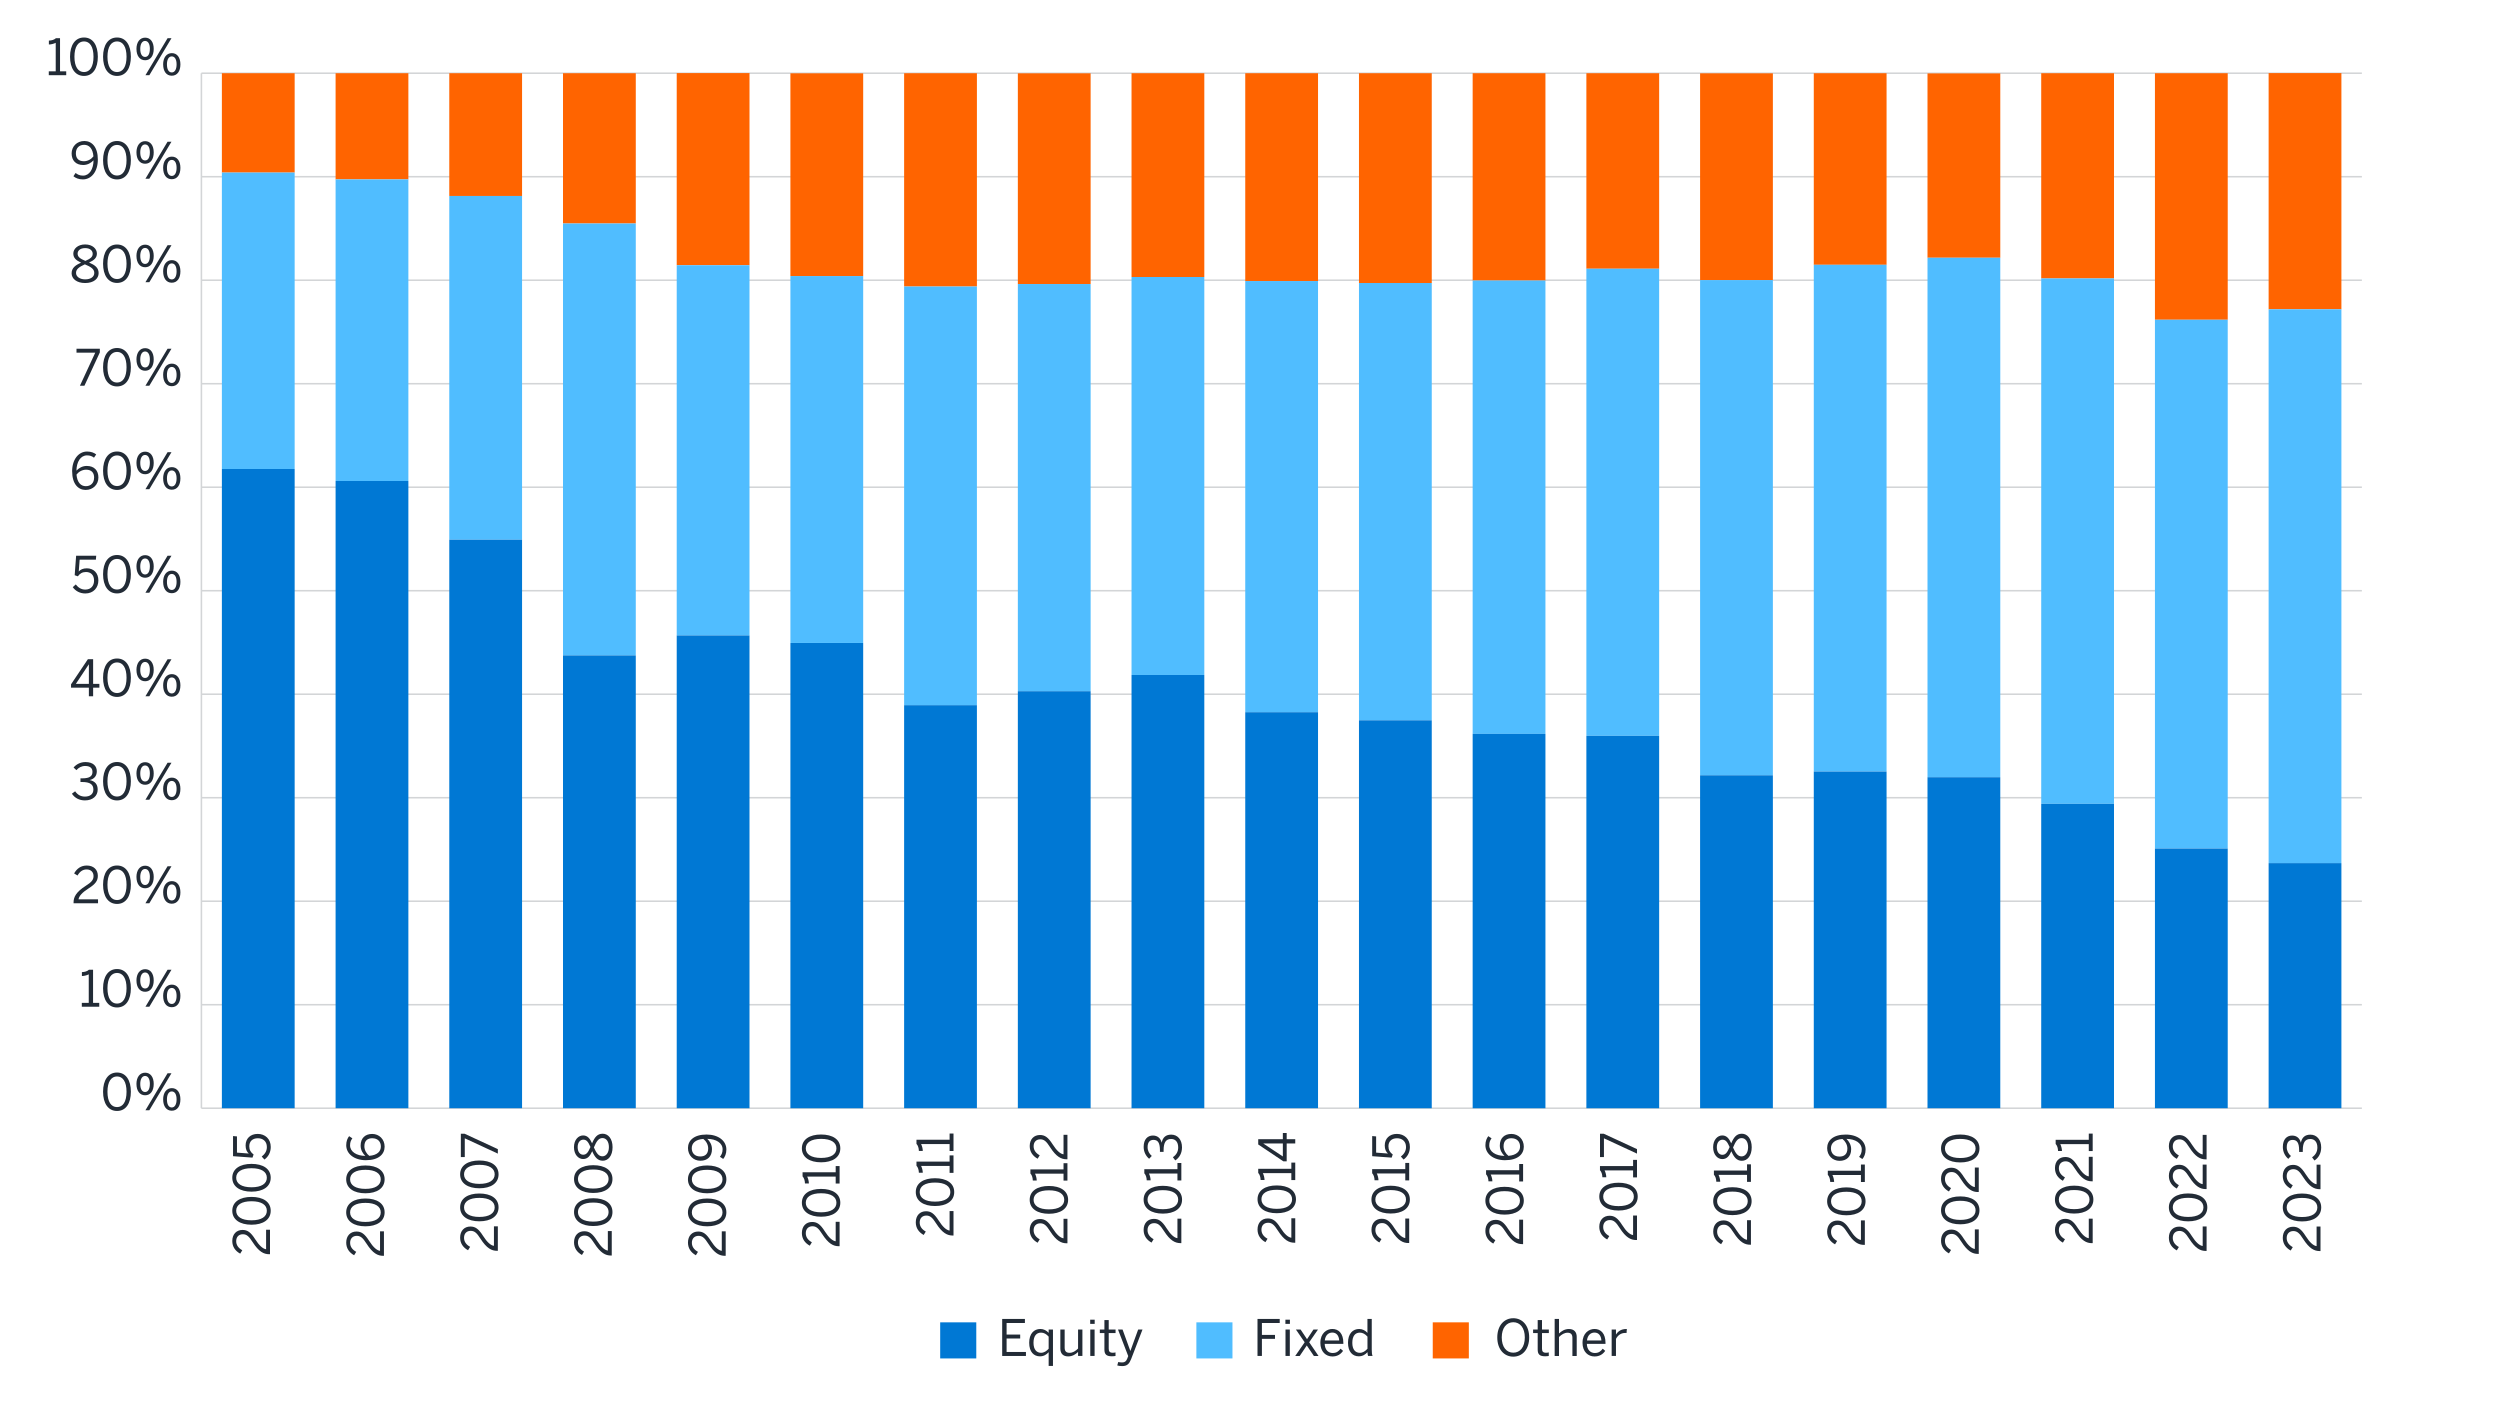 <?xml version="1.0" encoding="UTF-8"?><svg xmlns="http://www.w3.org/2000/svg" viewBox="0 0 800 450.26"><defs><style>.cls-1{fill:#50bdff;}.cls-1,.cls-2,.cls-3,.cls-4{stroke-width:0px;}.cls-2{fill:#222b36;}.cls-3{fill:#ff6400;}.cls-4{fill:#0078d4;}.cls-5{fill:none;stroke:#d3d5d7;stroke-miterlimit:10;stroke-width:.5px;}</style></defs><g id="text"><path class="cls-2" d="M122.86,401.86h-.26c-1.71,0-3.31-.77-5.31-3.89-1.14-1.78-1.86-2.5-3.12-2.5s-2.13.82-2.13,2.22c0,1.22.67,2.19,1.95,2.9l-.67,1.09c-1.57-.87-2.53-2.21-2.53-4.05,0-2.19,1.34-3.54,3.28-3.54,1.55,0,2.61.71,4.05,2.98,1.31,2.07,2.48,3.07,3.49,3.2v-6.24h1.25v7.83Z"/><path class="cls-2" d="M116.93,392.42c-3.7,0-6.15-1.63-6.15-4.47s2.45-4.43,6.15-4.43,6.15,1.58,6.15,4.43-2.45,4.47-6.15,4.47ZM116.93,384.92c-3.22,0-4.9,1.18-4.9,3.04s1.68,3.06,4.9,3.06,4.91-1.18,4.91-3.06-1.7-3.04-4.91-3.04Z"/><path class="cls-2" d="M116.93,381.85c-3.7,0-6.15-1.63-6.15-4.47s2.45-4.43,6.15-4.43,6.15,1.58,6.15,4.43-2.45,4.47-6.15,4.47ZM116.93,374.34c-3.22,0-4.9,1.19-4.9,3.04s1.68,3.06,4.9,3.06,4.91-1.19,4.91-3.06-1.7-3.04-4.91-3.04Z"/><path class="cls-2" d="M117.14,371.27c-3.81,0-6.35-2.05-6.35-4.8,0-1.31.42-2.26.93-2.9l1.04.7c-.45.59-.74,1.22-.74,2.24,0,2.05,2.07,3.35,4.88,3.38-.8-.77-1.5-1.86-1.5-3.3,0-2.42,1.49-3.73,3.71-3.73s3.97,1.7,3.97,4.08-1.9,4.32-5.94,4.32ZM119.14,364.23c-1.47,0-2.54.74-2.54,2.58,0,1.25.69,2.4,1.57,3.06,2.59-.22,3.71-1.44,3.71-2.99s-1.01-2.64-2.74-2.64Z"/><path class="cls-2" d="M86.4,401.35h-.26c-1.71,0-3.31-.77-5.31-3.89-1.14-1.78-1.86-2.5-3.12-2.5s-2.13.82-2.13,2.22c0,1.22.67,2.19,1.95,2.9l-.67,1.09c-1.57-.86-2.53-2.21-2.53-4.05,0-2.19,1.34-3.54,3.28-3.54,1.55,0,2.61.7,4.05,2.98,1.31,2.06,2.48,3.07,3.49,3.2v-6.24h1.25v7.83Z"/><path class="cls-2" d="M80.48,391.91c-3.7,0-6.15-1.63-6.15-4.47s2.45-4.43,6.15-4.43,6.15,1.58,6.15,4.43-2.45,4.47-6.15,4.47ZM80.48,384.4c-3.22,0-4.9,1.18-4.9,3.04s1.68,3.06,4.9,3.06,4.91-1.18,4.91-3.06-1.7-3.04-4.91-3.04Z"/><path class="cls-2" d="M80.48,381.33c-3.7,0-6.15-1.63-6.15-4.46s2.45-4.43,6.15-4.43,6.15,1.58,6.15,4.43-2.45,4.46-6.15,4.46ZM80.48,373.83c-3.22,0-4.9,1.18-4.9,3.04s1.68,3.06,4.9,3.06,4.91-1.18,4.91-3.06-1.7-3.04-4.91-3.04Z"/><path class="cls-2" d="M84.61,371.05l-.86-.95c.94-.75,1.65-1.68,1.65-3.04,0-1.94-1.36-2.82-2.88-2.82-1.81,0-2.75,1.06-2.75,2.58,0,1.15.48,1.97,1.38,2.61l-.35,1.01-6.23-.46v-6.44l1.26.11v5.19l3.78.29c-.61-.54-1.02-1.33-1.02-2.58,0-2.21,1.52-3.7,3.87-3.7s4.18,1.58,4.18,4.18c0,1.76-.82,3.17-2.02,4.02Z"/><path class="cls-2" d="M159.31,400.26h-.26c-1.71,0-3.31-.77-5.31-3.89-1.14-1.78-1.86-2.5-3.12-2.5s-2.13.82-2.13,2.22c0,1.22.67,2.19,1.95,2.9l-.67,1.09c-1.57-.86-2.53-2.21-2.53-4.05,0-2.19,1.34-3.54,3.28-3.54,1.55,0,2.61.7,4.05,2.98,1.31,2.06,2.48,3.07,3.49,3.2v-6.24h1.25v7.83Z"/><path class="cls-2" d="M153.39,390.82c-3.7,0-6.15-1.63-6.15-4.47s2.45-4.43,6.15-4.43,6.15,1.58,6.15,4.43-2.45,4.47-6.15,4.47ZM153.39,383.32c-3.22,0-4.9,1.18-4.9,3.04s1.68,3.06,4.9,3.06,4.91-1.18,4.91-3.06-1.7-3.04-4.91-3.04Z"/><path class="cls-2" d="M153.39,380.25c-3.7,0-6.15-1.63-6.15-4.46s2.45-4.43,6.15-4.43,6.15,1.58,6.15,4.43-2.45,4.46-6.15,4.46ZM153.39,372.74c-3.22,0-4.9,1.18-4.9,3.04s1.68,3.06,4.9,3.06,4.91-1.18,4.91-3.06-1.7-3.04-4.91-3.04Z"/><path class="cls-2" d="M159.31,369.16l-10.58-4.9v6h-1.26v-7.47h1.18l10.66,4.93v1.44Z"/><path class="cls-2" d="M195.76,401.77h-.26c-1.71,0-3.31-.77-5.31-3.89-1.14-1.78-1.86-2.5-3.12-2.5s-2.13.82-2.13,2.22c0,1.22.67,2.19,1.95,2.9l-.67,1.09c-1.57-.86-2.53-2.21-2.53-4.05,0-2.19,1.34-3.54,3.28-3.54,1.55,0,2.61.7,4.05,2.98,1.31,2.06,2.48,3.07,3.49,3.2v-6.24h1.25v7.83Z"/><path class="cls-2" d="M189.84,392.33c-3.7,0-6.15-1.63-6.15-4.47s2.45-4.43,6.15-4.43,6.15,1.58,6.15,4.43-2.45,4.47-6.15,4.47ZM189.84,384.82c-3.22,0-4.9,1.18-4.9,3.04s1.68,3.06,4.9,3.06,4.91-1.18,4.91-3.06-1.7-3.04-4.91-3.04Z"/><path class="cls-2" d="M189.84,381.75c-3.7,0-6.15-1.63-6.15-4.46s2.45-4.43,6.15-4.43,6.15,1.58,6.15,4.43-2.45,4.46-6.15,4.46ZM189.84,374.24c-3.22,0-4.9,1.18-4.9,3.04s1.68,3.06,4.9,3.06,4.91-1.18,4.91-3.06-1.7-3.04-4.91-3.04Z"/><path class="cls-2" d="M192.87,371.43c-1.63,0-2.58-1.18-3.36-3.04-.72,1.55-1.47,2.5-2.93,2.5s-2.91-1.38-2.91-3.79,1.46-3.76,2.91-3.76c1.38,0,2.16.91,2.88,2.51.83-1.92,1.67-3.06,3.41-3.06s3.15,1.58,3.15,4.31-1.38,4.34-3.15,4.34ZM186.66,364.69c-.9,0-1.81.74-1.81,2.4s.86,2.42,1.76,2.42c1.09,0,1.6-.78,2.34-2.48-.74-1.65-1.25-2.34-2.29-2.34ZM192.79,364.18c-1.25,0-1.94,1.06-2.75,3.01.86,1.92,1.57,2.83,2.75,2.83s2.06-1.2,2.06-2.93-.8-2.91-2.06-2.91Z"/><path class="cls-2" d="M232.22,401.86h-.26c-1.71,0-3.31-.77-5.31-3.89-1.14-1.78-1.86-2.5-3.12-2.5s-2.13.82-2.13,2.22c0,1.22.67,2.19,1.95,2.9l-.67,1.09c-1.57-.87-2.53-2.21-2.53-4.05,0-2.19,1.34-3.54,3.28-3.54,1.55,0,2.61.71,4.05,2.98,1.31,2.07,2.48,3.07,3.49,3.2v-6.24h1.25v7.83Z"/><path class="cls-2" d="M226.29,392.42c-3.7,0-6.15-1.63-6.15-4.47s2.45-4.43,6.15-4.43,6.15,1.58,6.15,4.43-2.45,4.47-6.15,4.47ZM226.29,384.92c-3.22,0-4.9,1.18-4.9,3.04s1.68,3.06,4.9,3.06,4.91-1.18,4.91-3.06-1.7-3.04-4.91-3.04Z"/><path class="cls-2" d="M226.29,381.85c-3.7,0-6.15-1.63-6.15-4.47s2.45-4.43,6.15-4.43,6.15,1.58,6.15,4.43-2.45,4.47-6.15,4.47ZM226.29,374.34c-3.22,0-4.9,1.19-4.9,3.04s1.68,3.06,4.9,3.06,4.91-1.19,4.91-3.06-1.7-3.04-4.91-3.04Z"/><path class="cls-2" d="M231.42,370.86l-1.04-.69c.5-.64.85-1.3.85-2.38,0-2.05-2.08-3.33-4.9-3.36.8.77,1.5,1.86,1.5,3.3,0,2.4-1.49,3.71-3.71,3.71s-3.97-1.7-3.97-4.08,1.9-4.31,5.94-4.31c3.81,0,6.35,2.03,6.35,4.79,0,1.36-.46,2.37-1.02,3.03ZM225.06,364.45c-2.59.21-3.7,1.42-3.7,2.98s.99,2.64,2.72,2.64c1.47,0,2.54-.72,2.54-2.58,0-1.23-.69-2.38-1.57-3.04Z"/><path class="cls-2" d="M268.67,398.79h-.26c-1.71,0-3.31-.77-5.31-3.89-1.14-1.78-1.86-2.5-3.12-2.5s-2.13.82-2.13,2.23c0,1.22.67,2.19,1.95,2.9l-.67,1.09c-1.57-.86-2.53-2.21-2.53-4.05,0-2.19,1.34-3.54,3.28-3.54,1.55,0,2.61.7,4.05,2.98,1.31,2.06,2.48,3.07,3.49,3.2v-6.24h1.25v7.83Z"/><path class="cls-2" d="M262.75,389.35c-3.7,0-6.15-1.63-6.15-4.47s2.45-4.43,6.15-4.43,6.15,1.58,6.15,4.43-2.45,4.47-6.15,4.47ZM262.75,381.84c-3.22,0-4.9,1.19-4.9,3.04s1.68,3.06,4.9,3.06,4.91-1.19,4.91-3.06-1.7-3.04-4.91-3.04Z"/><path class="cls-2" d="M268.67,378.74h-1.25v-2.23h-9.12c.3.58.54,1.51.54,2.19h-1.25c-.03-.91-.27-1.73-.77-2.26v-1.31h10.6v-1.99h1.25v5.59Z"/><path class="cls-2" d="M262.75,371.94c-3.7,0-6.15-1.63-6.15-4.47s2.45-4.43,6.15-4.43,6.15,1.58,6.15,4.43-2.45,4.47-6.15,4.47ZM262.75,364.44c-3.22,0-4.9,1.19-4.9,3.04s1.68,3.06,4.9,3.06,4.91-1.19,4.91-3.06-1.7-3.04-4.91-3.04Z"/><path class="cls-2" d="M305.12,395.37h-.26c-1.71,0-3.31-.77-5.31-3.89-1.14-1.78-1.86-2.5-3.12-2.5s-2.13.82-2.13,2.22c0,1.22.67,2.19,1.95,2.9l-.67,1.09c-1.57-.87-2.53-2.21-2.53-4.05,0-2.19,1.34-3.54,3.28-3.54,1.55,0,2.61.71,4.05,2.98,1.31,2.07,2.48,3.07,3.49,3.2v-6.24h1.25v7.83Z"/><path class="cls-2" d="M299.2,385.93c-3.7,0-6.15-1.63-6.15-4.47s2.45-4.43,6.15-4.43,6.15,1.58,6.15,4.43-2.45,4.47-6.15,4.47ZM299.2,378.42c-3.22,0-4.9,1.18-4.9,3.04s1.68,3.06,4.9,3.06,4.91-1.18,4.91-3.06-1.7-3.04-4.91-3.04Z"/><path class="cls-2" d="M305.12,375.32h-1.25v-2.23h-9.12c.3.58.54,1.51.54,2.19h-1.25c-.03-.91-.27-1.73-.77-2.26v-1.31h10.6v-1.99h1.25v5.59Z"/><path class="cls-2" d="M305.12,368.33h-1.25v-2.23h-9.12c.3.58.54,1.51.54,2.19h-1.25c-.03-.91-.27-1.73-.77-2.26v-1.31h10.6v-1.99h1.25v5.59Z"/><path class="cls-2" d="M341.58,397.85h-.26c-1.71,0-3.31-.77-5.31-3.89-1.14-1.78-1.86-2.5-3.12-2.5s-2.13.82-2.13,2.22c0,1.22.67,2.19,1.95,2.9l-.67,1.09c-1.57-.86-2.53-2.21-2.53-4.05,0-2.19,1.34-3.54,3.28-3.54,1.55,0,2.61.7,4.05,2.98,1.31,2.06,2.48,3.07,3.49,3.2v-6.24h1.25v7.83Z"/><path class="cls-2" d="M335.65,388.41c-3.7,0-6.15-1.63-6.15-4.47s2.45-4.43,6.15-4.43,6.15,1.58,6.15,4.43-2.45,4.47-6.15,4.47ZM335.65,380.9c-3.22,0-4.9,1.18-4.9,3.04s1.68,3.06,4.9,3.06,4.91-1.18,4.91-3.06-1.7-3.04-4.91-3.04Z"/><path class="cls-2" d="M341.58,377.8h-1.25v-2.22h-9.12c.3.58.54,1.5.54,2.19h-1.25c-.03-.91-.27-1.73-.77-2.26v-1.31h10.6v-1.98h1.25v5.59Z"/><path class="cls-2" d="M341.58,370.97h-.26c-1.71,0-3.31-.77-5.31-3.89-1.14-1.78-1.86-2.5-3.12-2.5s-2.13.82-2.13,2.22c0,1.22.67,2.19,1.95,2.9l-.67,1.09c-1.57-.87-2.53-2.21-2.53-4.05,0-2.19,1.34-3.54,3.28-3.54,1.55,0,2.61.71,4.05,2.98,1.31,2.07,2.48,3.07,3.49,3.2v-6.24h1.25v7.83Z"/><path class="cls-2" d="M378.03,397.8h-.26c-1.71,0-3.31-.77-5.31-3.89-1.14-1.78-1.86-2.5-3.12-2.5s-2.13.82-2.13,2.23c0,1.22.67,2.19,1.95,2.9l-.67,1.09c-1.57-.86-2.53-2.21-2.53-4.05,0-2.19,1.34-3.54,3.28-3.54,1.55,0,2.61.7,4.05,2.98,1.31,2.06,2.48,3.07,3.49,3.2v-6.24h1.25v7.83Z"/><path class="cls-2" d="M372.11,388.36c-3.7,0-6.15-1.63-6.15-4.47s2.45-4.43,6.15-4.43,6.15,1.58,6.15,4.43-2.45,4.47-6.15,4.47ZM372.11,380.85c-3.22,0-4.9,1.19-4.9,3.04s1.68,3.06,4.9,3.06,4.91-1.19,4.91-3.06-1.7-3.04-4.91-3.04Z"/><path class="cls-2" d="M378.03,377.75h-1.25v-2.23h-9.12c.3.58.54,1.51.54,2.19h-1.25c-.03-.91-.27-1.73-.77-2.26v-1.31h10.6v-1.99h1.25v5.59Z"/><path class="cls-2" d="M376.09,371.34l-.77-1.03c1.22-.85,1.7-1.9,1.7-3.15,0-1.65-.83-2.69-2.24-2.69-1.65,0-2.43,1.04-2.43,3.65v.48h-1.17v-.56c0-2.45-.75-3.28-2.06-3.28-1.12,0-1.89.67-1.89,2.35,0,1.14.53,2.1,1.34,2.79l-.85.91c-1.02-.88-1.75-2.19-1.75-3.81,0-2.51,1.34-3.63,2.96-3.63,1.49,0,2.48.88,2.8,2.3.35-1.76,1.39-2.59,3.07-2.59,2,0,3.44,1.58,3.44,4.08,0,1.78-.77,3.26-2.16,4.18Z"/><path class="cls-2" d="M414.48,397.67h-.26c-1.71,0-3.31-.77-5.31-3.89-1.14-1.78-1.86-2.5-3.12-2.5s-2.13.82-2.13,2.22c0,1.22.67,2.19,1.95,2.9l-.67,1.09c-1.57-.86-2.53-2.21-2.53-4.05,0-2.19,1.34-3.54,3.28-3.54,1.55,0,2.61.7,4.05,2.98,1.31,2.07,2.48,3.07,3.49,3.2v-6.24h1.25v7.83Z"/><path class="cls-2" d="M408.56,388.23c-3.7,0-6.15-1.63-6.15-4.46s2.45-4.43,6.15-4.43,6.15,1.58,6.15,4.43-2.45,4.46-6.15,4.46ZM408.56,380.73c-3.22,0-4.9,1.18-4.9,3.04s1.68,3.06,4.9,3.06,4.91-1.18,4.91-3.06-1.7-3.04-4.91-3.04Z"/><path class="cls-2" d="M414.48,377.62h-1.25v-2.22h-9.12c.3.58.54,1.5.54,2.19h-1.25c-.03-.91-.27-1.73-.77-2.26v-1.31h10.6v-1.98h1.25v5.59Z"/><path class="cls-2" d="M414.48,365.91h-2.74v5.71h-1.07l-8.04-5.39v-1.68h7.88v-2h1.23v2h2.74v1.36ZM410.51,370.07v-4.16h-6.23v.03l6.23,4.13Z"/><path class="cls-2" d="M450.94,397.77h-.26c-1.71,0-3.31-.77-5.31-3.89-1.14-1.78-1.86-2.5-3.12-2.5s-2.13.82-2.13,2.22c0,1.22.67,2.19,1.95,2.9l-.67,1.09c-1.57-.86-2.53-2.21-2.53-4.05,0-2.19,1.34-3.54,3.28-3.54,1.55,0,2.61.7,4.05,2.98,1.31,2.06,2.48,3.07,3.49,3.2v-6.24h1.25v7.83Z"/><path class="cls-2" d="M445.01,388.33c-3.7,0-6.15-1.63-6.15-4.47s2.45-4.43,6.15-4.43,6.15,1.58,6.15,4.43-2.45,4.47-6.15,4.47ZM445.01,380.82c-3.22,0-4.9,1.18-4.9,3.04s1.68,3.06,4.9,3.06,4.91-1.18,4.91-3.06-1.7-3.04-4.91-3.04Z"/><path class="cls-2" d="M450.94,377.72h-1.25v-2.22h-9.12c.3.58.54,1.5.54,2.19h-1.25c-.03-.91-.27-1.73-.77-2.26v-1.31h10.6v-1.98h1.25v5.59Z"/><path class="cls-2" d="M449.14,371.05l-.86-.95c.94-.75,1.65-1.68,1.65-3.04,0-1.94-1.36-2.82-2.88-2.82-1.81,0-2.75,1.06-2.75,2.58,0,1.15.48,1.97,1.38,2.61l-.35,1.01-6.23-.46v-6.44l1.26.11v5.19l3.78.29c-.61-.54-1.02-1.33-1.02-2.58,0-2.21,1.52-3.7,3.87-3.7s4.18,1.58,4.18,4.18c0,1.76-.82,3.17-2.02,4.02Z"/><path class="cls-2" d="M487.39,398.12h-.26c-1.71,0-3.31-.77-5.31-3.89-1.14-1.78-1.86-2.5-3.12-2.5s-2.13.82-2.13,2.22c0,1.22.67,2.19,1.95,2.9l-.67,1.09c-1.57-.87-2.53-2.21-2.53-4.05,0-2.19,1.34-3.54,3.28-3.54,1.55,0,2.61.71,4.05,2.98,1.31,2.07,2.48,3.07,3.49,3.2v-6.24h1.25v7.83Z"/><path class="cls-2" d="M481.47,388.68c-3.7,0-6.15-1.63-6.15-4.47s2.45-4.43,6.15-4.43,6.15,1.58,6.15,4.43-2.45,4.47-6.15,4.47ZM481.47,381.17c-3.22,0-4.9,1.18-4.9,3.04s1.68,3.06,4.9,3.06,4.91-1.18,4.91-3.06-1.7-3.04-4.91-3.04Z"/><path class="cls-2" d="M487.39,378.07h-1.25v-2.23h-9.12c.3.58.54,1.51.54,2.19h-1.25c-.03-.91-.27-1.73-.77-2.26v-1.31h10.6v-1.99h1.25v5.59Z"/><path class="cls-2" d="M481.68,371.27c-3.81,0-6.35-2.05-6.35-4.8,0-1.31.42-2.26.93-2.9l1.04.7c-.45.59-.74,1.22-.74,2.24,0,2.05,2.07,3.35,4.88,3.38-.8-.77-1.5-1.86-1.5-3.3,0-2.42,1.49-3.73,3.71-3.73s3.97,1.7,3.97,4.08-1.9,4.32-5.94,4.32ZM483.68,364.23c-1.47,0-2.54.74-2.54,2.58,0,1.25.69,2.4,1.57,3.06,2.59-.22,3.71-1.44,3.71-2.99s-1.01-2.64-2.74-2.64Z"/><path class="cls-2" d="M523.84,396.81h-.26c-1.71,0-3.31-.77-5.31-3.89-1.14-1.78-1.86-2.5-3.12-2.5s-2.13.82-2.13,2.22c0,1.22.67,2.19,1.95,2.9l-.67,1.09c-1.57-.87-2.53-2.21-2.53-4.05,0-2.19,1.34-3.54,3.28-3.54,1.55,0,2.61.71,4.05,2.98,1.31,2.07,2.48,3.07,3.49,3.2v-6.24h1.25v7.83Z"/><path class="cls-2" d="M517.92,387.37c-3.7,0-6.15-1.63-6.15-4.47s2.45-4.43,6.15-4.43,6.15,1.58,6.15,4.43-2.45,4.47-6.15,4.47ZM517.92,379.86c-3.22,0-4.9,1.18-4.9,3.04s1.68,3.06,4.9,3.06,4.91-1.18,4.91-3.06-1.7-3.04-4.91-3.04Z"/><path class="cls-2" d="M523.84,376.76h-1.25v-2.23h-9.12c.3.58.54,1.51.54,2.19h-1.25c-.03-.91-.27-1.73-.77-2.26v-1.31h10.6v-1.99h1.25v5.59Z"/><path class="cls-2" d="M523.84,369.16l-10.58-4.9v6h-1.26v-7.47h1.18l10.66,4.93v1.44Z"/><path class="cls-2" d="M560.3,398.31h-.26c-1.71,0-3.31-.77-5.31-3.9-1.14-1.78-1.86-2.5-3.12-2.5s-2.13.82-2.13,2.23c0,1.22.67,2.2,1.95,2.91l-.67,1.09c-1.57-.87-2.53-2.21-2.53-4.06,0-2.2,1.34-3.55,3.28-3.55,1.55,0,2.61.71,4.05,2.99,1.31,2.07,2.48,3.08,3.49,3.21v-6.26h1.25v7.85Z"/><path class="cls-2" d="M554.37,388.84c-3.7,0-6.15-1.64-6.15-4.48s2.45-4.45,6.15-4.45,6.15,1.59,6.15,4.45-2.45,4.48-6.15,4.48ZM554.37,381.31c-3.22,0-4.9,1.19-4.9,3.05s1.68,3.07,4.9,3.07,4.91-1.19,4.91-3.07-1.7-3.05-4.91-3.05Z"/><path class="cls-2" d="M560.3,378.19h-1.25v-2.23h-9.12c.3.58.54,1.51.54,2.2h-1.25c-.03-.92-.27-1.73-.77-2.26v-1.32h10.6v-1.99h1.25v5.6Z"/><path class="cls-2" d="M557.4,371.46c-1.63,0-2.58-1.19-3.36-3.05-.72,1.56-1.47,2.5-2.93,2.5s-2.91-1.38-2.91-3.8,1.46-3.77,2.91-3.77c1.38,0,2.16.92,2.88,2.52.83-1.93,1.67-3.07,3.41-3.07s3.15,1.59,3.15,4.32-1.38,4.35-3.15,4.35ZM551.19,364.71c-.9,0-1.81.74-1.81,2.41s.86,2.42,1.76,2.42c1.09,0,1.6-.79,2.34-2.49-.74-1.65-1.25-2.34-2.29-2.34ZM557.32,364.19c-1.25,0-1.94,1.06-2.75,3.02.86,1.93,1.57,2.84,2.75,2.84s2.07-1.2,2.07-2.94-.8-2.92-2.07-2.92Z"/><path class="cls-2" d="M596.75,398.36h-.26c-1.71,0-3.31-.77-5.31-3.9-1.14-1.78-1.86-2.5-3.12-2.5s-2.13.82-2.13,2.23c0,1.22.67,2.2,1.95,2.91l-.67,1.09c-1.57-.87-2.53-2.21-2.53-4.06,0-2.2,1.34-3.55,3.28-3.55,1.55,0,2.61.71,4.05,2.99,1.31,2.07,2.48,3.08,3.49,3.21v-6.26h1.25v7.85Z"/><path class="cls-2" d="M590.83,388.89c-3.7,0-6.15-1.64-6.15-4.48s2.45-4.45,6.15-4.45,6.15,1.59,6.15,4.45-2.45,4.48-6.15,4.48ZM590.83,381.36c-3.22,0-4.9,1.19-4.9,3.05s1.68,3.07,4.9,3.07,4.91-1.19,4.91-3.07-1.7-3.05-4.91-3.05Z"/><path class="cls-2" d="M596.75,378.24h-1.25v-2.23h-9.12c.3.58.54,1.51.54,2.2h-1.25c-.03-.91-.27-1.73-.77-2.26v-1.32h10.6v-1.99h1.25v5.6Z"/><path class="cls-2" d="M595.95,370.89l-1.04-.69c.5-.64.85-1.3.85-2.39,0-2.05-2.08-3.34-4.9-3.37.8.77,1.51,1.86,1.51,3.31,0,2.41-1.49,3.72-3.71,3.72s-3.97-1.7-3.97-4.09,1.9-4.32,5.94-4.32c3.81,0,6.36,2.04,6.36,4.8,0,1.36-.46,2.38-1.03,3.03ZM589.6,364.47c-2.59.21-3.7,1.43-3.7,2.99s.99,2.65,2.72,2.65c1.47,0,2.54-.72,2.54-2.58,0-1.24-.69-2.39-1.57-3.05Z"/><path class="cls-2" d="M633.2,401.25h-.26c-1.71,0-3.31-.77-5.31-3.9-1.14-1.78-1.86-2.5-3.12-2.5s-2.13.82-2.13,2.23c0,1.22.67,2.2,1.95,2.91l-.67,1.09c-1.57-.87-2.53-2.21-2.53-4.06,0-2.2,1.34-3.55,3.28-3.55,1.55,0,2.61.71,4.05,2.99,1.31,2.07,2.48,3.08,3.49,3.21v-6.26h1.25v7.85Z"/><path class="cls-2" d="M627.28,391.78c-3.7,0-6.15-1.64-6.15-4.48s2.45-4.45,6.15-4.45,6.15,1.59,6.15,4.45-2.45,4.48-6.15,4.48ZM627.28,384.25c-3.22,0-4.9,1.19-4.9,3.05s1.68,3.07,4.9,3.07,4.91-1.19,4.91-3.07-1.7-3.05-4.91-3.05Z"/><path class="cls-2" d="M633.2,381.45h-.26c-1.71,0-3.31-.77-5.31-3.9-1.14-1.78-1.86-2.5-3.12-2.5s-2.13.82-2.13,2.23c0,1.22.67,2.2,1.95,2.91l-.67,1.09c-1.57-.87-2.53-2.21-2.53-4.06,0-2.2,1.34-3.55,3.28-3.55,1.55,0,2.61.71,4.05,2.99,1.31,2.07,2.48,3.08,3.49,3.21v-6.26h1.25v7.85Z"/><path class="cls-2" d="M627.28,371.98c-3.7,0-6.15-1.64-6.15-4.48s2.45-4.45,6.15-4.45,6.15,1.59,6.15,4.45-2.45,4.48-6.15,4.48ZM627.28,364.45c-3.22,0-4.9,1.19-4.9,3.05s1.68,3.07,4.9,3.07,4.91-1.19,4.91-3.07-1.7-3.05-4.91-3.05Z"/><path class="cls-2" d="M669.66,397.81h-.26c-1.71,0-3.31-.77-5.31-3.9-1.14-1.78-1.86-2.5-3.12-2.5s-2.13.82-2.13,2.23c0,1.22.67,2.2,1.95,2.91l-.67,1.09c-1.57-.87-2.53-2.21-2.53-4.06,0-2.2,1.34-3.55,3.28-3.55,1.55,0,2.61.71,4.05,2.99,1.31,2.07,2.48,3.08,3.49,3.21v-6.26h1.25v7.85Z"/><path class="cls-2" d="M663.73,388.34c-3.7,0-6.15-1.64-6.15-4.48s2.45-4.45,6.15-4.45,6.15,1.59,6.15,4.45-2.45,4.48-6.15,4.48ZM663.73,380.81c-3.22,0-4.9,1.19-4.9,3.05s1.68,3.07,4.9,3.07,4.91-1.19,4.91-3.07-1.7-3.05-4.91-3.05Z"/><path class="cls-2" d="M669.66,378.02h-.26c-1.71,0-3.31-.77-5.31-3.9-1.14-1.78-1.86-2.5-3.12-2.5s-2.13.82-2.13,2.23c0,1.22.67,2.2,1.95,2.91l-.67,1.09c-1.57-.87-2.53-2.21-2.53-4.06,0-2.2,1.34-3.55,3.28-3.55,1.55,0,2.61.71,4.05,2.99,1.31,2.07,2.48,3.08,3.49,3.21v-6.26h1.25v7.85Z"/><path class="cls-2" d="M669.66,368.35h-1.25v-2.23h-9.12c.3.58.54,1.51.54,2.2h-1.25c-.03-.91-.27-1.73-.77-2.26v-1.32h10.6v-1.99h1.25v5.6Z"/><path class="cls-2" d="M706.11,400.3h-.26c-1.71,0-3.31-.77-5.31-3.9-1.14-1.78-1.86-2.5-3.12-2.5s-2.13.82-2.13,2.23c0,1.22.67,2.2,1.95,2.91l-.67,1.09c-1.57-.87-2.53-2.21-2.53-4.06,0-2.2,1.34-3.55,3.28-3.55,1.55,0,2.61.71,4.05,2.99,1.31,2.07,2.48,3.08,3.49,3.21v-6.26h1.25v7.85Z"/><path class="cls-2" d="M700.19,390.83c-3.7,0-6.15-1.64-6.15-4.48s2.45-4.45,6.15-4.45,6.15,1.59,6.15,4.45-2.45,4.48-6.15,4.48ZM700.19,383.3c-3.22,0-4.9,1.19-4.9,3.05s1.68,3.07,4.9,3.07,4.91-1.19,4.91-3.07-1.7-3.05-4.91-3.05Z"/><path class="cls-2" d="M706.11,380.51h-.26c-1.71,0-3.31-.77-5.31-3.9-1.14-1.78-1.86-2.5-3.12-2.5s-2.13.82-2.13,2.23c0,1.22.67,2.2,1.95,2.91l-.67,1.09c-1.57-.87-2.53-2.21-2.53-4.06,0-2.2,1.34-3.55,3.28-3.55,1.55,0,2.61.71,4.05,2.99,1.31,2.07,2.48,3.08,3.49,3.21v-6.26h1.25v7.85Z"/><path class="cls-2" d="M706.11,371h-.26c-1.71,0-3.31-.77-5.31-3.9-1.14-1.78-1.86-2.5-3.12-2.5s-2.13.82-2.13,2.23c0,1.22.67,2.2,1.95,2.91l-.67,1.09c-1.57-.87-2.53-2.21-2.53-4.06,0-2.2,1.34-3.55,3.28-3.55,1.55,0,2.61.71,4.05,2.99,1.31,2.07,2.48,3.08,3.49,3.21v-6.26h1.25v7.85Z"/><path class="cls-2" d="M742.56,400.34h-.26c-1.71,0-3.31-.77-5.31-3.9-1.14-1.78-1.86-2.5-3.12-2.5s-2.13.82-2.13,2.23c0,1.22.67,2.2,1.95,2.91l-.67,1.09c-1.57-.87-2.53-2.21-2.53-4.06,0-2.2,1.34-3.55,3.28-3.55,1.55,0,2.61.71,4.05,2.99,1.31,2.07,2.48,3.08,3.49,3.21v-6.26h1.25v7.85Z"/><path class="cls-2" d="M736.64,390.86c-3.7,0-6.15-1.64-6.15-4.48s2.45-4.45,6.15-4.45,6.15,1.59,6.15,4.45-2.45,4.48-6.15,4.48ZM736.64,383.33c-3.22,0-4.9,1.19-4.9,3.05s1.68,3.07,4.9,3.07,4.91-1.19,4.91-3.07-1.7-3.05-4.91-3.05Z"/><path class="cls-2" d="M742.56,380.54h-.26c-1.71,0-3.31-.77-5.31-3.9-1.14-1.78-1.86-2.5-3.12-2.5s-2.13.82-2.13,2.23c0,1.22.67,2.2,1.95,2.91l-.67,1.09c-1.57-.87-2.53-2.21-2.53-4.06,0-2.2,1.34-3.55,3.28-3.55,1.55,0,2.61.71,4.05,2.99,1.31,2.07,2.48,3.08,3.49,3.21v-6.26h1.25v7.85Z"/><path class="cls-2" d="M740.63,371.37l-.77-1.03c1.22-.85,1.7-1.91,1.7-3.16,0-1.65-.83-2.7-2.24-2.7-1.65,0-2.43,1.04-2.43,3.66v.48h-1.17v-.56c0-2.46-.75-3.29-2.07-3.29-1.12,0-1.89.67-1.89,2.36,0,1.14.53,2.1,1.34,2.79l-.85.92c-1.02-.88-1.74-2.2-1.74-3.82,0-2.52,1.34-3.64,2.96-3.64,1.49,0,2.48.88,2.8,2.31.35-1.77,1.39-2.6,3.07-2.6,2,0,3.44,1.59,3.44,4.09,0,1.78-.77,3.28-2.16,4.19Z"/></g><g id="graph"><path class="cls-2" d="M32.98,349.36c0-3.7,1.63-6.15,4.47-6.15s4.43,2.45,4.43,6.15-1.58,6.15-4.43,6.15-4.47-2.45-4.47-6.15ZM40.49,349.36c0-3.22-1.18-4.9-3.04-4.9s-3.06,1.68-3.06,4.9,1.18,4.91,3.06,4.91,3.04-1.7,3.04-4.91Z"/><path class="cls-2" d="M43.66,346.91c0-2.23,1.09-3.65,2.79-3.65s2.74,1.41,2.74,3.6-1.01,3.63-2.75,3.63-2.77-1.46-2.77-3.58ZM47.96,346.89c0-1.57-.54-2.58-1.54-2.58s-1.54,1.07-1.54,2.55c0,1.57.53,2.58,1.55,2.58s1.52-1.07,1.52-2.54ZM46.54,355.28l7.08-11.84h1.25l-7.08,11.84h-1.25ZM52.2,351.85c0-2.22,1.09-3.65,2.79-3.65s2.74,1.41,2.74,3.6-1.02,3.63-2.77,3.63-2.75-1.47-2.75-3.59ZM56.51,351.82c0-1.57-.54-2.56-1.55-2.56s-1.54,1.07-1.54,2.54c0,1.57.53,2.59,1.55,2.59s1.54-1.1,1.54-2.58Z"/><path class="cls-2" d="M26.18,322.16v-1.25h2.22v-9.12c-.58.3-1.5.54-2.19.54v-1.25c.91-.03,1.73-.27,2.26-.77h1.31v10.6h1.98v1.25h-5.59Z"/><path class="cls-2" d="M32.98,316.24c0-3.7,1.63-6.15,4.47-6.15s4.43,2.45,4.43,6.15-1.58,6.15-4.43,6.15-4.47-2.45-4.47-6.15ZM40.49,316.24c0-3.22-1.18-4.9-3.04-4.9s-3.06,1.68-3.06,4.9,1.18,4.91,3.06,4.91,3.04-1.7,3.04-4.91Z"/><path class="cls-2" d="M43.66,313.79c0-2.23,1.09-3.65,2.79-3.65s2.74,1.41,2.74,3.6-1.01,3.63-2.75,3.63-2.77-1.46-2.77-3.58ZM47.96,313.77c0-1.57-.54-2.58-1.54-2.58s-1.54,1.07-1.54,2.55c0,1.57.53,2.58,1.55,2.58s1.52-1.07,1.52-2.54ZM46.54,322.16l7.08-11.84h1.25l-7.08,11.84h-1.25ZM52.2,318.73c0-2.22,1.09-3.65,2.79-3.65s2.74,1.41,2.74,3.6-1.02,3.63-2.77,3.63-2.75-1.47-2.75-3.59ZM56.51,318.7c0-1.57-.54-2.56-1.55-2.56s-1.54,1.07-1.54,2.54c0,1.57.53,2.59,1.55,2.59s1.54-1.1,1.54-2.58Z"/><path class="cls-2" d="M23.54,289.04v-.26c0-1.71.77-3.31,3.89-5.31,1.78-1.14,2.5-1.86,2.5-3.12s-.82-2.13-2.22-2.13c-1.22,0-2.19.67-2.9,1.95l-1.09-.67c.87-1.57,2.21-2.53,4.05-2.53,2.19,0,3.54,1.34,3.54,3.28,0,1.55-.71,2.61-2.98,4.05-2.06,1.31-3.07,2.48-3.2,3.49h6.24v1.25h-7.83Z"/><path class="cls-2" d="M32.98,283.11c0-3.7,1.63-6.15,4.47-6.15s4.43,2.45,4.43,6.15-1.58,6.15-4.43,6.15-4.47-2.45-4.47-6.15ZM40.49,283.11c0-3.22-1.18-4.9-3.04-4.9s-3.06,1.68-3.06,4.9,1.18,4.91,3.06,4.91,3.04-1.7,3.04-4.91Z"/><path class="cls-2" d="M43.66,280.67c0-2.23,1.09-3.65,2.79-3.65s2.74,1.41,2.74,3.6-1.01,3.63-2.75,3.63-2.77-1.46-2.77-3.58ZM47.96,280.65c0-1.57-.54-2.58-1.54-2.58s-1.54,1.07-1.54,2.55c0,1.57.53,2.58,1.55,2.58s1.52-1.07,1.52-2.54ZM46.54,289.04l7.08-11.84h1.25l-7.08,11.84h-1.25ZM52.2,285.61c0-2.22,1.09-3.65,2.79-3.65s2.74,1.41,2.74,3.6-1.02,3.63-2.77,3.63-2.75-1.47-2.75-3.59ZM56.51,285.58c0-1.57-.54-2.56-1.55-2.56s-1.54,1.07-1.54,2.54c0,1.57.53,2.59,1.55,2.59s1.54-1.1,1.54-2.58Z"/><path class="cls-2" d="M23.02,253.98l1.02-.77c.85,1.22,1.91,1.7,3.15,1.7,1.65,0,2.69-.83,2.69-2.24,0-1.65-1.04-2.43-3.65-2.43h-.48v-1.17h.56c2.45,0,3.28-.75,3.28-2.07,0-1.12-.67-1.89-2.35-1.89-1.14,0-2.1.53-2.79,1.34l-.91-.85c.88-1.02,2.19-1.74,3.81-1.74,2.51,0,3.63,1.34,3.63,2.96,0,1.49-.88,2.48-2.31,2.8,1.76.35,2.59,1.39,2.59,3.07,0,2-1.58,3.44-4.08,3.44-1.78,0-3.27-.77-4.18-2.16Z"/><path class="cls-2" d="M32.98,249.99c0-3.7,1.63-6.15,4.47-6.15s4.43,2.45,4.43,6.15-1.58,6.15-4.43,6.15-4.47-2.45-4.47-6.15ZM40.49,249.99c0-3.22-1.18-4.9-3.04-4.9s-3.06,1.68-3.06,4.9,1.18,4.91,3.06,4.91,3.04-1.7,3.04-4.91Z"/><path class="cls-2" d="M43.66,247.55c0-2.23,1.09-3.65,2.79-3.65s2.74,1.41,2.74,3.6-1.01,3.63-2.75,3.63-2.77-1.46-2.77-3.58ZM47.96,247.53c0-1.57-.54-2.58-1.54-2.58s-1.54,1.07-1.54,2.55c0,1.57.53,2.58,1.55,2.58s1.52-1.07,1.52-2.54ZM46.54,255.92l7.08-11.84h1.25l-7.08,11.84h-1.25ZM52.2,252.49c0-2.22,1.09-3.65,2.79-3.65s2.74,1.41,2.74,3.6-1.02,3.63-2.77,3.63-2.75-1.47-2.75-3.59ZM56.51,252.46c0-1.57-.54-2.56-1.55-2.56s-1.54,1.07-1.54,2.54c0,1.57.53,2.59,1.55,2.59s1.54-1.1,1.54-2.58Z"/><path class="cls-2" d="M28.44,222.8v-2.74h-5.71v-1.07l5.39-8.04h1.68v7.88h2v1.23h-2v2.74h-1.36ZM24.28,218.83h4.16v-6.23h-.03l-4.13,6.23Z"/><path class="cls-2" d="M32.98,216.87c0-3.7,1.63-6.15,4.47-6.15s4.43,2.45,4.43,6.15-1.58,6.15-4.43,6.15-4.47-2.45-4.47-6.15ZM40.49,216.87c0-3.22-1.18-4.9-3.04-4.9s-3.06,1.68-3.06,4.9,1.18,4.91,3.06,4.91,3.04-1.7,3.04-4.91Z"/><path class="cls-2" d="M43.66,214.42c0-2.22,1.09-3.65,2.79-3.65s2.74,1.41,2.74,3.6-1.01,3.63-2.75,3.63-2.77-1.46-2.77-3.59ZM47.96,214.41c0-1.57-.54-2.58-1.54-2.58s-1.54,1.07-1.54,2.54c0,1.57.53,2.58,1.55,2.58s1.52-1.07,1.52-2.54ZM46.54,222.8l7.08-11.84h1.25l-7.08,11.84h-1.25ZM52.2,219.37c0-2.23,1.09-3.65,2.79-3.65s2.74,1.41,2.74,3.6-1.02,3.63-2.77,3.63-2.75-1.47-2.75-3.59ZM56.51,219.34c0-1.57-.54-2.56-1.55-2.56s-1.54,1.07-1.54,2.54c0,1.57.53,2.59,1.55,2.59s1.54-1.1,1.54-2.58Z"/><path class="cls-2" d="M23.3,187.88l.94-.86c.75.94,1.68,1.65,3.04,1.65,1.94,0,2.82-1.36,2.82-2.88,0-1.81-1.06-2.75-2.58-2.75-1.15,0-1.97.48-2.61,1.38l-1.01-.35.46-6.23h6.43l-.11,1.26h-5.19l-.29,3.78c.54-.61,1.33-1.02,2.58-1.02,2.21,0,3.7,1.52,3.7,3.87s-1.58,4.18-4.18,4.18c-1.76,0-3.17-.82-4.02-2.02Z"/><path class="cls-2" d="M32.98,183.75c0-3.7,1.63-6.15,4.47-6.15s4.43,2.45,4.43,6.15-1.58,6.15-4.43,6.15-4.47-2.45-4.47-6.15ZM40.49,183.75c0-3.22-1.18-4.9-3.04-4.9s-3.06,1.68-3.06,4.9,1.18,4.91,3.06,4.91,3.04-1.7,3.04-4.91Z"/><path class="cls-2" d="M43.66,181.3c0-2.22,1.09-3.65,2.79-3.65s2.74,1.41,2.74,3.6-1.01,3.63-2.75,3.63-2.77-1.46-2.77-3.59ZM47.96,181.29c0-1.57-.54-2.58-1.54-2.58s-1.54,1.07-1.54,2.54c0,1.57.53,2.58,1.55,2.58s1.52-1.07,1.52-2.54ZM46.54,189.67l7.08-11.84h1.25l-7.08,11.84h-1.25ZM52.2,186.25c0-2.23,1.09-3.65,2.79-3.65s2.74,1.41,2.74,3.6-1.02,3.63-2.77,3.63-2.75-1.47-2.75-3.59ZM56.51,186.22c0-1.57-.54-2.56-1.55-2.56s-1.54,1.07-1.54,2.54c0,1.57.53,2.59,1.55,2.59s1.54-1.1,1.54-2.58Z"/><path class="cls-2" d="M23.08,150.84c0-3.81,2.05-6.35,4.8-6.35,1.31,0,2.26.42,2.9.93l-.7,1.04c-.59-.45-1.22-.74-2.24-.74-2.05,0-3.34,2.06-3.38,4.88.77-.8,1.86-1.5,3.3-1.5,2.42,0,3.73,1.49,3.73,3.71s-1.7,3.97-4.08,3.97-4.32-1.9-4.32-5.94ZM30.12,152.84c0-1.47-.74-2.54-2.58-2.54-1.25,0-2.4.69-3.06,1.57.22,2.59,1.44,3.71,2.99,3.71s2.64-1.01,2.64-2.74Z"/><path class="cls-2" d="M32.98,150.63c0-3.7,1.63-6.15,4.47-6.15s4.43,2.45,4.43,6.15-1.58,6.15-4.43,6.15-4.47-2.45-4.47-6.15ZM40.49,150.63c0-3.22-1.18-4.9-3.04-4.9s-3.06,1.68-3.06,4.9,1.18,4.91,3.06,4.91,3.04-1.7,3.04-4.91Z"/><path class="cls-2" d="M43.66,148.18c0-2.22,1.09-3.65,2.79-3.65s2.74,1.41,2.74,3.6-1.01,3.63-2.75,3.63-2.77-1.46-2.77-3.59ZM47.96,148.17c0-1.57-.54-2.58-1.54-2.58s-1.54,1.07-1.54,2.54c0,1.57.53,2.58,1.55,2.58s1.52-1.07,1.52-2.54ZM46.54,156.55l7.08-11.84h1.25l-7.08,11.84h-1.25ZM52.2,153.13c0-2.23,1.09-3.65,2.79-3.65s2.74,1.41,2.74,3.6-1.02,3.63-2.77,3.63-2.75-1.47-2.75-3.59ZM56.51,153.1c0-1.57-.54-2.56-1.55-2.56s-1.54,1.07-1.54,2.54c0,1.57.53,2.59,1.55,2.59s1.54-1.1,1.54-2.58Z"/><path class="cls-2" d="M25.58,123.43l4.9-10.58h-6v-1.26h7.47v1.18l-4.93,10.66h-1.44Z"/><path class="cls-2" d="M32.98,117.51c0-3.7,1.63-6.15,4.47-6.15s4.43,2.45,4.43,6.15-1.58,6.15-4.43,6.15-4.47-2.45-4.47-6.15ZM40.49,117.51c0-3.22-1.18-4.9-3.04-4.9s-3.06,1.68-3.06,4.9,1.18,4.91,3.06,4.91,3.04-1.7,3.04-4.91Z"/><path class="cls-2" d="M43.66,115.06c0-2.22,1.09-3.65,2.79-3.65s2.74,1.41,2.74,3.6-1.01,3.63-2.75,3.63-2.77-1.46-2.77-3.59ZM47.96,115.05c0-1.57-.54-2.58-1.54-2.58s-1.54,1.07-1.54,2.54c0,1.57.53,2.58,1.55,2.58s1.52-1.07,1.52-2.54ZM46.54,123.43l7.08-11.84h1.25l-7.08,11.84h-1.25ZM52.2,120.01c0-2.23,1.09-3.65,2.79-3.65s2.74,1.41,2.74,3.6-1.02,3.63-2.77,3.63-2.75-1.47-2.75-3.59ZM56.51,119.98c0-1.57-.54-2.56-1.55-2.56s-1.54,1.07-1.54,2.54c0,1.57.53,2.59,1.55,2.59s1.54-1.1,1.54-2.58Z"/><path class="cls-2" d="M22.92,87.42c0-1.63,1.18-2.58,3.04-3.36-1.55-.72-2.5-1.47-2.5-2.93s1.38-2.91,3.79-2.91,3.76,1.46,3.76,2.91c0,1.38-.91,2.16-2.51,2.88,1.92.83,3.06,1.66,3.06,3.41s-1.58,3.15-4.31,3.15-4.34-1.38-4.34-3.15ZM30.17,87.34c0-1.25-1.06-1.94-3.01-2.75-1.92.86-2.83,1.57-2.83,2.75s1.2,2.06,2.93,2.06,2.91-.8,2.91-2.06ZM29.66,81.2c0-.9-.74-1.81-2.4-1.81s-2.42.86-2.42,1.76c0,1.09.78,1.6,2.48,2.34,1.65-.74,2.34-1.25,2.34-2.29Z"/><path class="cls-2" d="M32.98,84.39c0-3.7,1.63-6.15,4.47-6.15s4.43,2.45,4.43,6.15-1.58,6.15-4.43,6.15-4.47-2.45-4.47-6.15ZM40.49,84.39c0-3.22-1.18-4.9-3.04-4.9s-3.06,1.68-3.06,4.9,1.18,4.91,3.06,4.91,3.04-1.7,3.04-4.91Z"/><path class="cls-2" d="M43.66,81.94c0-2.22,1.09-3.65,2.79-3.65s2.74,1.41,2.74,3.6-1.01,3.63-2.75,3.63-2.77-1.46-2.77-3.59ZM47.96,81.92c0-1.57-.54-2.58-1.54-2.58s-1.54,1.07-1.54,2.54c0,1.57.53,2.58,1.55,2.58s1.52-1.07,1.52-2.54ZM46.54,90.31l7.08-11.84h1.25l-7.08,11.84h-1.25ZM52.2,86.89c0-2.23,1.09-3.65,2.79-3.65s2.74,1.41,2.74,3.6-1.02,3.63-2.77,3.63-2.75-1.47-2.75-3.59ZM56.51,86.85c0-1.57-.54-2.56-1.55-2.56s-1.54,1.07-1.54,2.54c0,1.57.53,2.59,1.55,2.59s1.54-1.1,1.54-2.58Z"/><path class="cls-2" d="M23.5,56.39l.69-1.04c.64.5,1.3.85,2.38.85,2.05,0,3.33-2.08,3.36-4.9-.77.8-1.86,1.5-3.3,1.5-2.4,0-3.71-1.49-3.71-3.71s1.7-3.97,4.08-3.97,4.31,1.9,4.31,5.94c0,3.81-2.03,6.35-4.79,6.35-1.36,0-2.37-.46-3.03-1.02ZM29.9,50.04c-.21-2.59-1.42-3.7-2.98-3.7s-2.64.99-2.64,2.72c0,1.47.72,2.54,2.58,2.54,1.23,0,2.39-.69,3.04-1.57Z"/><path class="cls-2" d="M32.98,51.27c0-3.7,1.63-6.15,4.47-6.15s4.43,2.45,4.43,6.15-1.58,6.15-4.43,6.15-4.47-2.45-4.47-6.15ZM40.49,51.27c0-3.22-1.18-4.9-3.04-4.9s-3.06,1.68-3.06,4.9,1.18,4.91,3.06,4.91,3.04-1.7,3.04-4.91Z"/><path class="cls-2" d="M43.66,48.82c0-2.22,1.09-3.65,2.79-3.65s2.74,1.41,2.74,3.6-1.01,3.63-2.75,3.63-2.77-1.46-2.77-3.59ZM47.96,48.8c0-1.57-.54-2.58-1.54-2.58s-1.54,1.07-1.54,2.54c0,1.57.53,2.58,1.55,2.58s1.52-1.07,1.52-2.54ZM46.54,57.19l7.08-11.84h1.25l-7.08,11.84h-1.25ZM52.2,53.77c0-2.23,1.09-3.65,2.79-3.65s2.74,1.41,2.74,3.6-1.02,3.63-2.77,3.63-2.75-1.47-2.75-3.59ZM56.51,53.73c0-1.57-.54-2.56-1.55-2.56s-1.54,1.07-1.54,2.54c0,1.57.53,2.59,1.55,2.59s1.54-1.1,1.54-2.58Z"/><path class="cls-2" d="M15.61,24.07v-1.25h2.22v-9.12c-.58.3-1.5.54-2.19.54v-1.25c.91-.03,1.73-.27,2.26-.77h1.31v10.6h1.98v1.25h-5.59Z"/><path class="cls-2" d="M22.41,18.15c0-3.7,1.63-6.15,4.47-6.15s4.43,2.45,4.43,6.15-1.58,6.15-4.43,6.15-4.47-2.45-4.47-6.15ZM29.92,18.15c0-3.22-1.18-4.9-3.04-4.9s-3.06,1.68-3.06,4.9,1.18,4.91,3.06,4.91,3.04-1.7,3.04-4.91Z"/><path class="cls-2" d="M32.98,18.15c0-3.7,1.63-6.15,4.47-6.15s4.43,2.45,4.43,6.15-1.58,6.15-4.43,6.15-4.47-2.45-4.47-6.15ZM40.49,18.15c0-3.22-1.18-4.9-3.04-4.9s-3.06,1.68-3.06,4.9,1.18,4.91,3.06,4.91,3.04-1.7,3.04-4.91Z"/><path class="cls-2" d="M43.66,15.7c0-2.22,1.09-3.65,2.79-3.65s2.74,1.41,2.74,3.6-1.01,3.63-2.75,3.63-2.77-1.46-2.77-3.59ZM47.96,15.68c0-1.57-.54-2.58-1.54-2.58s-1.54,1.07-1.54,2.54c0,1.57.53,2.58,1.55,2.58s1.52-1.07,1.52-2.54ZM46.54,24.07l7.08-11.84h1.25l-7.08,11.84h-1.25ZM52.2,20.65c0-2.23,1.09-3.65,2.79-3.65s2.74,1.41,2.74,3.6-1.02,3.63-2.77,3.63-2.75-1.47-2.75-3.59ZM56.51,20.61c0-1.57-.54-2.56-1.55-2.56s-1.54,1.07-1.54,2.54c0,1.57.53,2.59,1.55,2.59s1.54-1.1,1.54-2.58Z"/><line class="cls-5" x1="64.45" y1="354.63" x2="64.45" y2="23.43"/><line class="cls-5" x1="64.45" y1="354.63" x2="755.8" y2="354.63"/><line class="cls-5" x1="64.45" y1="321.51" x2="755.8" y2="321.51"/><line class="cls-5" x1="64.45" y1="288.39" x2="755.8" y2="288.39"/><line class="cls-5" x1="64.45" y1="255.27" x2="755.8" y2="255.27"/><line class="cls-5" x1="64.45" y1="222.15" x2="755.8" y2="222.15"/><line class="cls-5" x1="64.45" y1="189.03" x2="755.8" y2="189.03"/><line class="cls-5" x1="64.45" y1="155.91" x2="755.8" y2="155.91"/><line class="cls-5" x1="64.45" y1="122.79" x2="755.8" y2="122.79"/><line class="cls-5" x1="64.45" y1="89.67" x2="755.8" y2="89.67"/><line class="cls-5" x1="64.45" y1="56.55" x2="755.8" y2="56.55"/><line class="cls-5" x1="64.45" y1="23.43" x2="755.8" y2="23.43"/><rect class="cls-3" x="71" y="23.43" width="23.29" height="31.8"/><rect class="cls-3" x="107.39" y="23.43" width="23.29" height="33.98"/><rect class="cls-3" x="143.77" y="23.43" width="23.29" height="39.28"/><rect class="cls-3" x="180.16" y="23.43" width="23.29" height="48.09"/><rect class="cls-3" x="216.55" y="23.39" width="23.29" height="61.47"/><rect class="cls-3" x="252.93" y="23.46" width="23.29" height="64.88"/><rect class="cls-3" x="289.32" y="23.43" width="23.29" height="68.26"/><rect class="cls-3" x="325.71" y="23.46" width="23.29" height="67.43"/><rect class="cls-3" x="362.09" y="23.43" width="23.29" height="65.21"/><rect class="cls-3" x="398.48" y="23.43" width="23.29" height="66.51"/><rect class="cls-3" x="434.87" y="23.43" width="23.29" height="67.14"/><rect class="cls-3" x="471.25" y="23.43" width="23.29" height="66.34"/><rect class="cls-3" x="507.64" y="23.43" width="23.29" height="62.57"/><rect class="cls-3" x="544.03" y="23.46" width="23.29" height="66.18"/><rect class="cls-3" x="580.41" y="23.43" width="23.29" height="61.31"/><rect class="cls-3" x="616.8" y="23.49" width="23.29" height="58.99"/><rect class="cls-3" x="653.19" y="23.43" width="23.29" height="65.68"/><rect class="cls-3" x="689.58" y="23.43" width="23.29" height="78.89"/><rect class="cls-3" x="725.96" y="23.39" width="23.29" height="75.58"/><rect class="cls-1" x="71" y="55.22" width="23.29" height="94.86"/><rect class="cls-1" x="107.39" y="57.41" width="23.29" height="96.51"/><rect class="cls-1" x="143.77" y="62.71" width="23.29" height="109.99"/><rect class="cls-1" x="180.16" y="71.52" width="23.29" height="138.21"/><rect class="cls-1" x="216.55" y="84.87" width="23.29" height="118.47"/><rect class="cls-1" x="252.93" y="88.34" width="23.29" height="117.41"/><rect class="cls-1" x="289.32" y="91.69" width="23.29" height="133.97"/><rect class="cls-1" x="325.71" y="90.89" width="23.29" height="130.3"/><rect class="cls-1" x="362.09" y="88.64" width="23.29" height="127.35"/><rect class="cls-1" x="398.48" y="89.93" width="23.29" height="137.98"/><rect class="cls-1" x="434.87" y="90.56" width="23.29" height="139.94"/><rect class="cls-1" x="471.25" y="89.77" width="23.29" height="145.07"/><rect class="cls-1" x="507.64" y="85.99" width="23.29" height="149.47"/><rect class="cls-1" x="544.03" y="89.63" width="23.29" height="158.45"/><rect class="cls-1" x="580.41" y="84.73" width="23.29" height="162.16"/><rect class="cls-1" x="616.8" y="82.48" width="23.29" height="166.23"/><rect class="cls-1" x="653.19" y="89.1" width="23.29" height="168.12"/><rect class="cls-1" x="689.58" y="102.32" width="23.29" height="169.21"/><rect class="cls-1" x="725.96" y="98.97" width="23.29" height="177.23"/><rect class="cls-4" x="71" y="150.08" width="23.29" height="204.55"/><rect class="cls-4" x="107.39" y="153.92" width="23.29" height="200.71"/><rect class="cls-4" x="143.77" y="172.7" width="23.29" height="181.93"/><rect class="cls-4" x="180.16" y="209.73" width="23.29" height="144.9"/><rect class="cls-4" x="216.55" y="203.34" width="23.29" height="151.3"/><rect class="cls-4" x="252.93" y="205.76" width="23.29" height="148.88"/><rect class="cls-4" x="289.32" y="225.66" width="23.29" height="128.97"/><rect class="cls-4" x="325.71" y="221.19" width="23.29" height="133.44"/><rect class="cls-4" x="362.09" y="215.99" width="23.29" height="138.64"/><rect class="cls-4" x="398.48" y="227.91" width="23.29" height="126.72"/><rect class="cls-4" x="434.87" y="230.5" width="23.29" height="124.14"/><rect class="cls-4" x="471.25" y="234.84" width="23.29" height="119.8"/><rect class="cls-4" x="507.64" y="235.47" width="23.29" height="119.17"/><rect class="cls-4" x="544.03" y="248.09" width="23.29" height="106.55"/><rect class="cls-4" x="580.41" y="246.89" width="23.29" height="107.74"/><rect class="cls-4" x="616.8" y="248.71" width="23.29" height="105.92"/><rect class="cls-4" x="653.19" y="257.23" width="23.29" height="97.41"/><rect class="cls-4" x="689.58" y="271.53" width="23.29" height="83.1"/><rect class="cls-4" x="725.96" y="276.2" width="23.29" height="78.43"/><path class="cls-2" d="M320.7,433.9v-11.84h7.27v1.3h-5.86v3.7h4.35v1.26h-4.35v4.31h6.19v1.28h-7.6Z"/><path class="cls-2" d="M335.57,437.1v-4.4c-.67.74-1.52,1.33-2.79,1.33-1.94,0-3.44-1.39-3.44-4.34s1.54-4.42,3.6-4.42c1.02,0,1.92.48,2.63,1.23v-1.06h1.38v11.65h-1.38ZM335.57,431.59v-3.87c-.74-.83-1.54-1.28-2.43-1.28-1.47,0-2.42,1.04-2.42,3.26s1.04,3.19,2.4,3.19c.98,0,1.74-.53,2.45-1.3Z"/><path class="cls-2" d="M339.31,431.54v-6.1h1.38v5.81c0,1.12.48,1.65,1.55,1.65s1.86-.53,2.74-1.36v-6.1h1.39v8.45h-1.39v-1.26c-.74.72-1.79,1.42-3.17,1.42-1.62,0-2.5-.91-2.5-2.51Z"/><path class="cls-2" d="M348.86,423.64v-1.34h1.44v1.34h-1.44ZM348.89,433.9v-8.45h1.38v8.45h-1.38Z"/><path class="cls-2" d="M353.41,431.85v-5.27h-1.47v-1.14h1.47v-3.01h1.38v3.01h2.19v1.14h-2.19v4.96c0,.9.29,1.34,1.31,1.34.3,0,.64-.05.86-.11v1.14c-.24.05-.77.1-1.2.1-1.78,0-2.35-.69-2.35-2.16Z"/><path class="cls-2" d="M357.52,436.94l.32-1.1c.24.06.66.14,1.25.14.86,0,1.28-.37,1.62-1.2l.32-.83-3.27-8.5h1.46l2.48,6.83h.03l2.48-6.83h1.39l-3.62,9.41c-.58,1.49-1.23,2.29-2.88,2.29-.75,0-1.22-.1-1.58-.21Z"/><path class="cls-2" d="M402.4,433.9v-11.84h7.11v1.3h-5.7v3.81h4.19v1.26h-4.19v5.47h-1.41Z"/><path class="cls-2" d="M411.33,423.64v-1.34h1.44v1.34h-1.44ZM411.36,433.9v-8.45h1.38v8.45h-1.38Z"/><path class="cls-2" d="M414.48,433.9l3.01-4.37-2.8-4.08h1.5l2.06,3.09,2.05-3.09h1.46l-2.82,4.07,2.99,4.39h-1.49l-2.27-3.36-2.26,3.36h-1.44Z"/><path class="cls-2" d="M422.52,429.67c0-3.07,2.05-4.4,3.83-4.4,2,0,3.52,1.41,3.52,4.47v.29h-5.97c.05,1.9,1.15,2.93,2.54,2.93,1.22,0,1.9-.5,2.54-1.38l.8.7c-.79,1.12-1.86,1.79-3.44,1.79-2,0-3.83-1.46-3.83-4.4ZM428.55,428.95c-.11-1.5-.83-2.53-2.22-2.53-1.14,0-2.21.78-2.4,2.53h4.63Z"/><path class="cls-2" d="M431.36,429.69c0-2.95,1.54-4.42,3.6-4.42,1.02,0,1.98.51,2.62,1.25v-4.47h1.38v9.76c0,1.02.06,1.65.26,2.08h-1.44c-.1-.27-.19-.77-.19-1.2-.67.74-1.52,1.33-2.79,1.33-1.94,0-3.44-1.39-3.44-4.34ZM437.59,431.59v-3.87c-.74-.83-1.54-1.28-2.43-1.28-1.47,0-2.42,1.04-2.42,3.27s1.04,3.19,2.4,3.19c.98,0,1.74-.53,2.45-1.3Z"/><path class="cls-2" d="M479.13,427.98c0-3.81,2.19-6.15,5.12-6.15s5.09,2.34,5.09,6.15-2.16,6.15-5.09,6.15-5.12-2.34-5.12-6.15ZM487.94,427.98c0-3.09-1.54-4.87-3.68-4.87s-3.7,1.78-3.7,4.87,1.52,4.88,3.7,4.88,3.68-1.79,3.68-4.88Z"/><path class="cls-2" d="M492.06,431.85v-5.27h-1.47v-1.14h1.47v-3.01h1.38v3.01h2.19v1.14h-2.19v4.96c0,.9.29,1.34,1.31,1.34.3,0,.64-.05.86-.11v1.14c-.24.05-.77.1-1.2.1-1.78,0-2.35-.69-2.35-2.16Z"/><path class="cls-2" d="M497.49,433.9v-11.84h1.39v4.66c.74-.72,1.79-1.44,3.17-1.44,1.62,0,2.5.93,2.5,2.53v6.1h-1.38v-5.79c0-1.12-.48-1.65-1.55-1.65-1.01,0-1.86.53-2.74,1.36v6.08h-1.39Z"/><path class="cls-2" d="M506.41,429.67c0-3.07,2.05-4.4,3.83-4.4,2,0,3.52,1.41,3.52,4.47v.29h-5.97c.05,1.9,1.15,2.93,2.54,2.93,1.22,0,1.9-.5,2.54-1.38l.8.7c-.79,1.12-1.86,1.79-3.44,1.79-2,0-3.83-1.46-3.83-4.4ZM512.45,428.95c-.11-1.5-.83-2.53-2.22-2.53-1.14,0-2.21.78-2.4,2.53h4.62Z"/><path class="cls-2" d="M515.73,433.9v-8.45h1.38v1.57h.03c.62-.98,1.62-1.74,3.27-1.74h.18l-.1,1.28s-.35-.02-.4-.02c-1.34,0-2.35.7-2.98,1.9v5.46h-1.38Z"/><rect class="cls-4" x="300.86" y="423.15" width="11.55" height="11.55"/><rect class="cls-1" x="382.84" y="423.15" width="11.55" height="11.55"/><rect class="cls-3" x="458.48" y="423.15" width="11.55" height="11.55"/></g></svg>